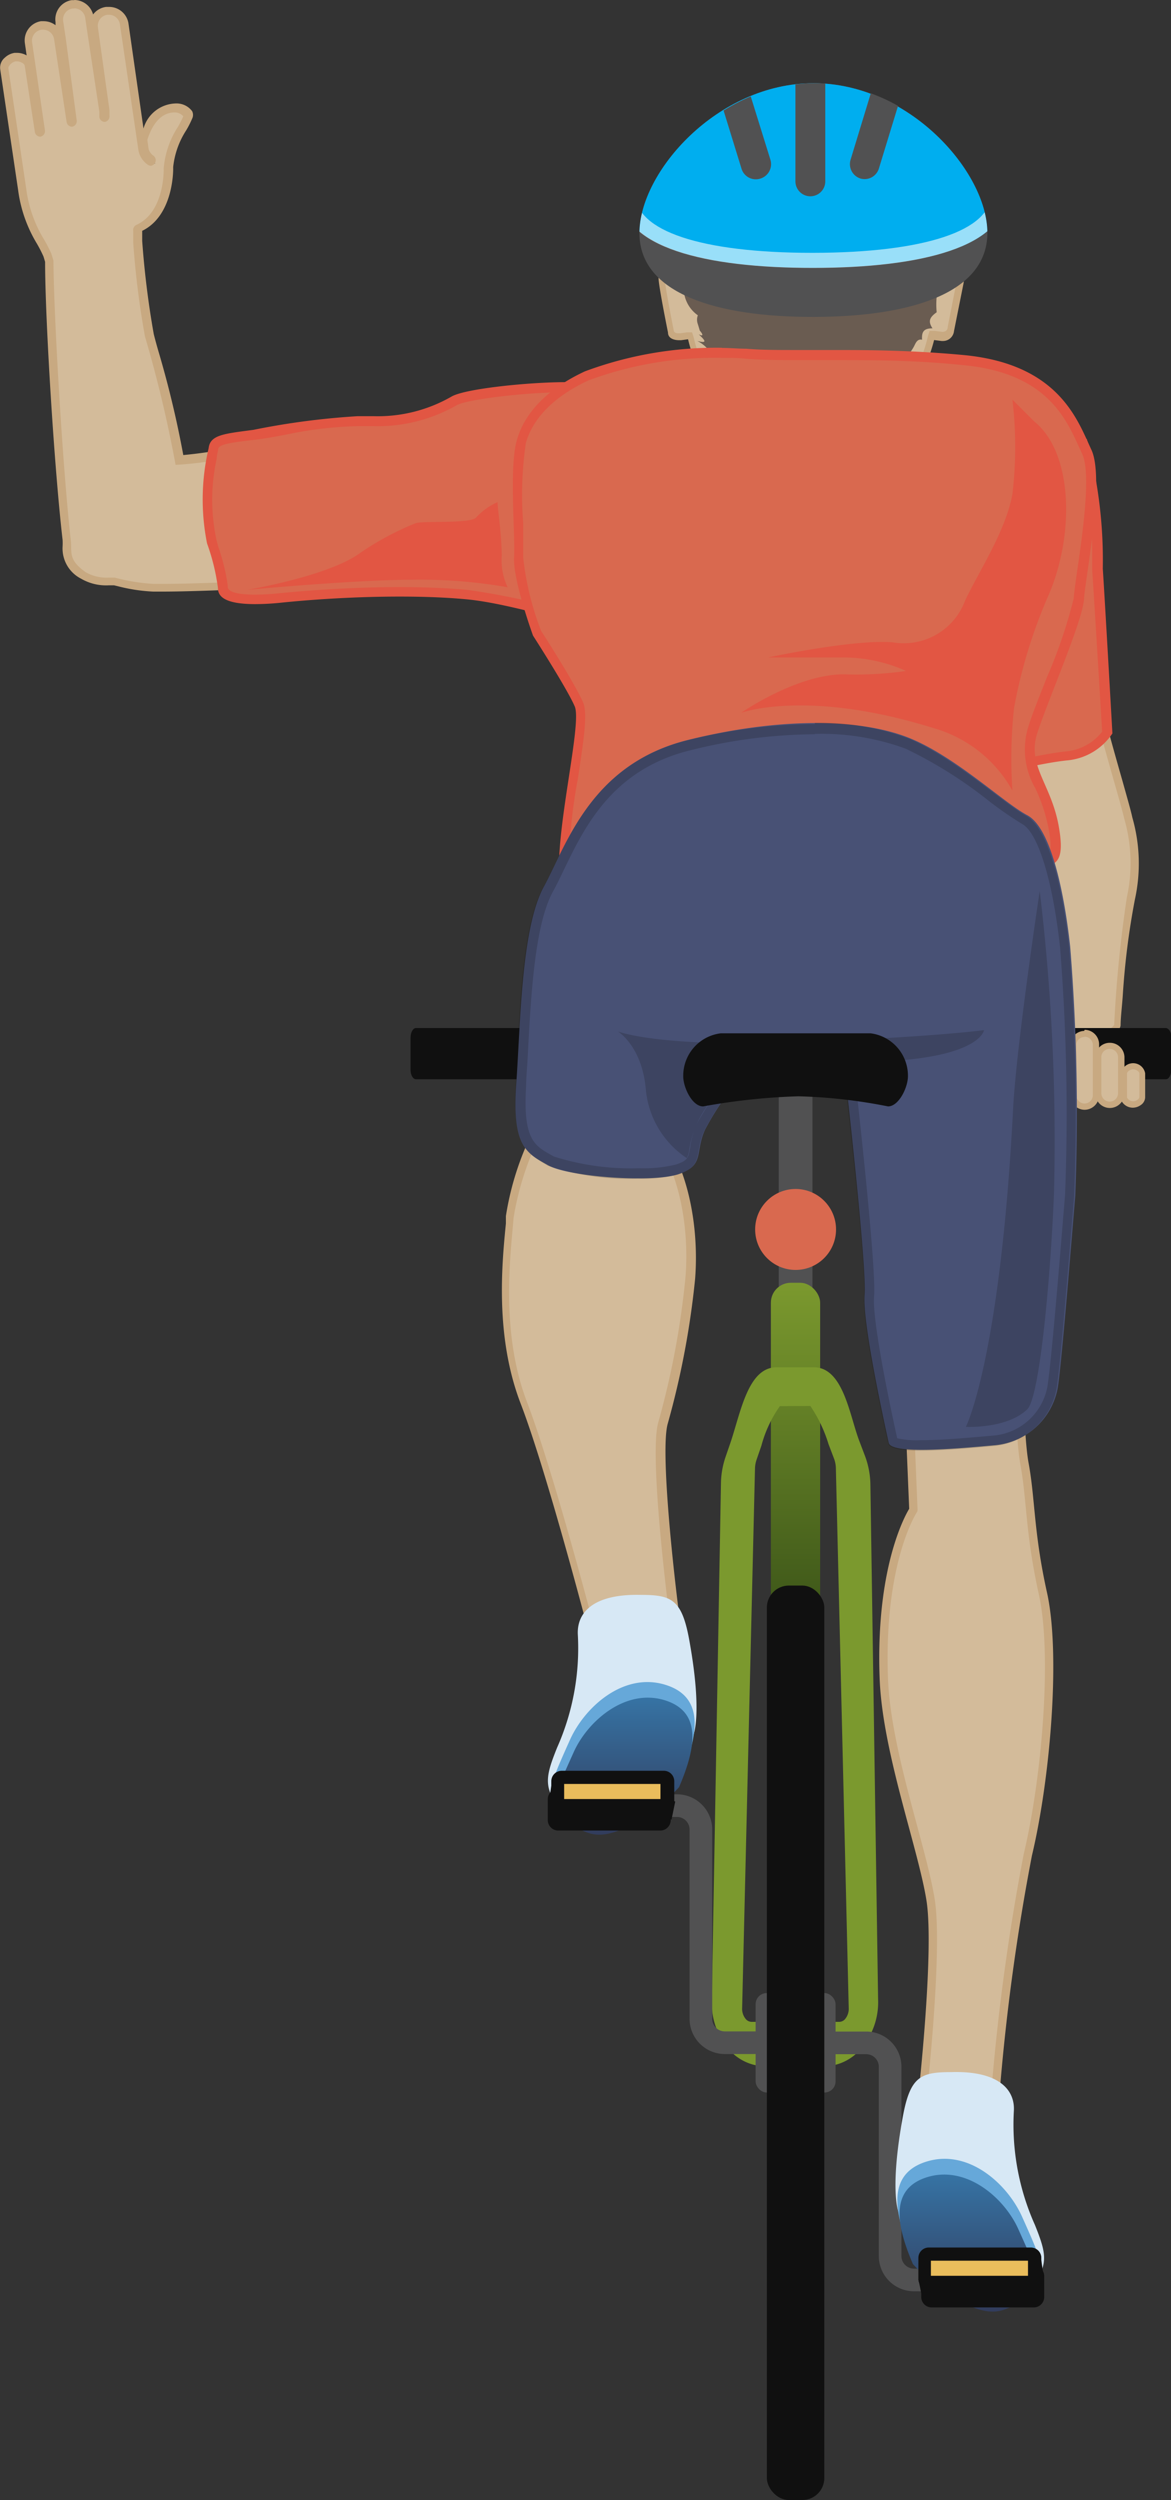 <svg xmlns="http://www.w3.org/2000/svg" xmlns:xlink="http://www.w3.org/1999/xlink" viewBox="0 0 72.96 155.64"><rect x="0" y="0" width="72.96" height="155.64" fill="#333333" stroke="none"/><defs><style>.cls-1,.cls-19{fill:none;}.cls-2,.cls-5{fill:#d3bb9a;}.cls-3{fill:#c8a981;}.cls-4{fill:#6a5c51;}.cls-5{stroke:#c8a981;stroke-linejoin:round;stroke-width:0.52px;}.cls-6{fill:#d9694f;}.cls-7{fill:#e25643;}.cls-8{fill:#515152;}.cls-9{fill:#101010;}.cls-10{clip-path:url(#clip-path);}.cls-11{fill:#00aeef;}.cls-12{opacity:0.6;}.cls-13{fill:#fff;}.cls-14{clip-path:url(#clip-path-2);}.cls-15{fill:#485175;}.cls-16{opacity:0.2;}.cls-17{fill:url(#linear-gradient);}.cls-18{fill:#7b992e;}.cls-19{stroke:#515152;stroke-miterlimit:10;stroke-width:1.41px;}.cls-20{fill:#d7e8f5;}.cls-21{fill:#66a8d9;}.cls-22{fill:url(#linear-gradient-2);}.cls-23{fill:#eabd5c;}.cls-24{fill:url(#linear-gradient-3);}</style><clipPath id="clip-path"><path class="cls-1" d="M61.52,14.49c0,3.79-4.85,5.23-10.83,5.24s-10.84-1.42-10.85-5.21,4.84-9.33,10.83-9.34S61.51,10.7,61.52,14.49Z"/></clipPath><clipPath id="clip-path-2"><path class="cls-1" d="M61.6,14.49c0,3.79-4.85,5.23-10.83,5.24s-10.84-1.42-10.85-5.21,4.84-9.33,10.83-9.34S61.59,10.7,61.6,14.49Z"/></clipPath><linearGradient id="linear-gradient" x1="49.57" y1="101.26" x2="49.57" y2="79.86" gradientUnits="userSpaceOnUse"><stop offset="0" stop-color="#3b5418"/><stop offset="1" stop-color="#7b992e"/></linearGradient><linearGradient id="linear-gradient-2" x1="38.89" y1="114.24" x2="38.89" y2="105.69" gradientUnits="userSpaceOnUse"><stop offset="0" stop-color="#323c5c"/><stop offset="1" stop-color="#3673a4"/></linearGradient><linearGradient id="linear-gradient-3" x1="-1969.08" y1="143.93" x2="-1969.08" y2="135.38" gradientTransform="matrix(-1, 0, 0, 1, -1908.78, 0)" xlink:href="#linear-gradient-2"/></defs><title>Asset 2</title><g id="Layer_2" data-name="Layer 2"><g id="Layer_1-2" data-name="Layer 1"><path class="cls-2" d="M39.12,38.42a.26.26,0,0,1-.15,0s-3.58-2.5-5.62-2.5-13.09.31-15.41.42c-2.08.1-5.85.27-7.76.27H9.57a10.51,10.51,0,0,1-2.13-.32l-.31-.07-.35,0a2.87,2.87,0,0,1-1.57-.38,1.86,1.86,0,0,1-1-1.79c0-.13,0-.28,0-.43-.51-4.39-1.07-13.8-1.09-17.35L3,15.87A8.48,8.48,0,0,0,2.53,15a8.22,8.22,0,0,1-1.14-3.22L.26,4.28a.49.49,0,0,1,.11-.36.92.92,0,0,1,.58-.35h.1c.32,0,.71.2.75.5l.63,4.12a.09.09,0,0,0,.09.08.1.1,0,0,0,.08-.1L1.78,2.67a1,1,0,0,1,.81-1.08h.13a1,1,0,0,1,.94.82l.78,5.14a.09.09,0,1,0,.17,0L3.84,2.38l-.15-1A1,1,0,0,1,4.5.27h.13a1,1,0,0,1,.94.82l.1.69L6.5,7.25a.09.09,0,0,0,.09.07l.08-.1L5.84,1.74A1,1,0,0,1,6.65.66h.13a1,1,0,0,1,.94.82L8.88,9.35a1.14,1.14,0,0,0,.47.7l.33.14L9.48,10a.1.1,0,0,0,0-.12,1,1,0,0,1-.4-.57L9,8.75a.27.27,0,0,1,0-.11c.5-1.81,1.57-2,1.88-2a1,1,0,0,1,.81.36.26.26,0,0,1,0,.23,5.67,5.67,0,0,1-.34.67,5.42,5.42,0,0,0-.86,2.48s.08,2.91-1.89,3.77a.09.09,0,0,0-.05.09l0,.75a56,56,0,0,0,.73,5.8c.07.28.18.69.33,1.21a61.73,61.73,0,0,1,1.55,6.55A28.7,28.7,0,0,0,17,27.53c.85-.23,1.66-.44,2.44-.58a30.84,30.84,0,0,1,4.68-.39,9.38,9.38,0,0,0,2.24-.2l.25-.11a19.13,19.13,0,0,1,8.32-1.73c.74,0,1.49,0,2.25.1a3.47,3.47,0,0,1,2.74,1.59c2.31,3.54-.41,11.69-.53,12a.26.26,0,0,1-.17.16Z"/><path class="cls-3" d="M4.63.52a.69.69,0,0,1,.68.59l.1.69.78,5.15,0,.34a.35.35,0,0,0,.34.3h0a.35.35,0,0,0,.29-.39l0-.34L6.1,1.7A.69.69,0,0,1,6.69.92h.1a.69.69,0,0,1,.68.59L8.63,9.39a1.41,1.41,0,0,0,.57.86.34.34,0,0,0,.21.07h0a.35.35,0,0,0,.16-.62.76.76,0,0,1-.31-.42l-.08-.57C9.68,7.11,10.55,7,10.86,7h0a.71.71,0,0,1,.56.24,5.79,5.79,0,0,1-.33.65,5.6,5.6,0,0,0-.89,2.59h0S10.29,13.19,8.5,14a.35.35,0,0,0-.2.37l0,.73a54.15,54.15,0,0,0,.73,5.84,78.2,78.2,0,0,1,1.91,8c3.64-.2,6.15-1.26,8.46-1.68,3-.56,6.14-.25,7-.61a18.93,18.93,0,0,1,8.47-1.82c.7,0,1.45,0,2.23.1,6.3.56,2,13.28,2,13.28s-3.62-2.54-5.77-2.54-13.22.31-15.43.42c-1.91.09-5.81.26-7.74.26h-.6a12,12,0,0,1-2.41-.39l-.38,0a2.65,2.65,0,0,1-1.42-.33c-1.14-.8-.85-1.25-.94-2C3.9,29.07,3.35,19.65,3.33,16.22L3.2,15.8a8.29,8.29,0,0,0-.45-.88,8,8,0,0,1-1.11-3.13L.52,4.24c0-.14.22-.38.46-.42h.07c.23,0,.48.15.49.27l.63,4.12a.35.35,0,0,0,.34.3h0a.35.35,0,0,0,.29-.39L2,2.63a.69.69,0,0,1,.59-.78h.1a.69.69,0,0,1,.68.59l.78,5.15a.35.35,0,0,0,.34.3h0a.35.35,0,0,0,.29-.39L4.09,2.34l-.15-1A.69.69,0,0,1,4.53.53h.1m0-.52H4.46a1.21,1.21,0,0,0-1,1.37l0,.19a1.21,1.21,0,0,0-.74-.25H2.55a1.21,1.21,0,0,0-1,1.37l.11.76a1.22,1.22,0,0,0-.59-.16H.91a1.15,1.15,0,0,0-.61.3.81.81,0,0,0-.29.7l1.12,7.55A8.56,8.56,0,0,0,2.3,15.17a8.23,8.23,0,0,1,.41.8l.1.33c0,3.62.58,12.94,1.09,17.31a4,4,0,0,1,0,.41,2.11,2.11,0,0,0,1.14,2,3.11,3.11,0,0,0,1.72.42h.35l.25.06a10.72,10.72,0,0,0,2.18.33h.62c1.91,0,5.69-.17,7.77-.27,2.32-.11,13.33-.42,15.4-.42,1.63,0,4.5,1.77,5.47,2.45a.52.52,0,0,0,.3.09l.16,0a.52.52,0,0,0,.33-.33c.12-.35,2.87-8.62.5-12.26a3.72,3.72,0,0,0-2.94-1.7c-.77-.07-1.54-.1-2.28-.1A19.38,19.38,0,0,0,26.47,26l-.25.11a9.86,9.86,0,0,1-2.15.18,31,31,0,0,0-4.72.4c-.79.14-1.6.36-2.46.59a29,29,0,0,1-5.47,1.05A62.71,62.71,0,0,0,9.91,22c-.15-.51-.26-.92-.33-1.2A55.89,55.89,0,0,1,8.86,15l0-.63c1.87-.91,1.94-3.55,1.93-3.92a.52.52,0,0,0,0-.05v0a5.21,5.21,0,0,1,.82-2.3,6,6,0,0,0,.36-.71.52.52,0,0,0,0-.47,1.21,1.21,0,0,0-1-.48h0A2.15,2.15,0,0,0,8.94,8L8,1.43a1.22,1.22,0,0,0-1.2-1H6.61A1.21,1.21,0,0,0,5.8.9,1.22,1.22,0,0,0,4.63,0Z"/><path class="cls-2" d="M45.81,31.13V25.69l-.07-.06A8.75,8.75,0,0,1,43,21.07l0-.15L42.4,21h-.1c-.18,0-.48,0-.5-.3-.17-.82-.58-3-.59-3.39s.18-.33.5-.37l.17,0,.12-.19a6.66,6.66,0,0,1,2-4.86A9.26,9.26,0,0,1,50.45,9c4.38,0,8.28,3.58,8.36,7.67v.16l.53.07c.07,0,.55.18.5.58l-.59,3c-.09.41-.35.47-.5.47l-.69-.09,0,.15a9.09,9.09,0,0,1-2.93,4.74l-.07.06v5.27Z"/><path class="cls-3" d="M50.45,9.22c4.28,0,8.09,3.5,8.17,7.48V17l.32,0,.36,0s.37.11.34.34l-.59,3c0,.22-.15.32-.34.32h0l-.47-.06-.32,0-.1.31A8.91,8.91,0,0,1,55,25.65l-.15.11v5.17H46V25.6l-.15-.11A8.59,8.59,0,0,1,43.22,21l-.1-.31-.32,0-.43.06H42.3c-.07,0-.3,0-.32-.17-.22-1.11-.58-3-.58-3.33,0-.08,0-.14.37-.18h.09l.34,0,0-.35A6.47,6.47,0,0,1,44.14,12a9.07,9.07,0,0,1,6.31-2.77m0-.38c-4.28,0-8.82,3.56-8.63,7.89h-.09c-.19,0-.7.06-.7.56s.59,3.4.59,3.4c0,.4.44.48.69.48h.13l.43-.06a9.08,9.08,0,0,0,2.76,4.66v5.53H55.2V26a9.34,9.34,0,0,0,3-4.83l.47.06h.08a.69.69,0,0,0,.69-.62l.6-3c.07-.51-.48-.76-.66-.79l-.37,0c-.08-4.39-4.28-7.86-8.55-7.86Z"/><path class="cls-4" d="M57.37,15.91c-.59,1.09,1.68.55,1.24,1.39a5.19,5.19,0,0,0-.25,2.14c-.43.31-.56.55-.26,1-.56,0-.68.23-.65.71-.26-.06-.37.14-.47.35s-.21.34-.31.51l-.29.48c-.14.22-.28.43-.41.6s-.28.36-.13.24c-.21.21-.35.35-.25.41-.18,0-.12-.06.13-.26-.39.31-.59.5-.45.71-.4-.11-.45-.19,0-.19-.53,0-.6.13-.44.58-.35-.24-.46-.16-.55.27-.26-.3-.49-.25-.88,0,.39-.26.5-.27.43,0,0-.26-.26-.21-.66,0,.22-.13.26-.14.15,0,0-.14-.13-.12-.33,0,0,0-.08,0-.18,0h-.33l-.78,0c-.28,0-.58,0-.65.14-.64-.13-1-.14-1.22.55-.47-.72-.8-.74-1.53-.47.13-.33-.15-.37-.48-.41l-.7-.23a4.29,4.29,0,0,1-1.3-.75c-.2-.17-.39-.35-.5-.35-.26-.43-.45-.67-.72-.21a2.06,2.06,0,0,0-1.15-1.89c.61.15.53,0,.08-.42.32.17.27,0,.07-.23,0,0-.06-.21-.12-.4a.77.77,0,0,1,0-.55,2.08,2.08,0,0,1-.85-1.34,4.5,4.5,0,0,1-.55-1.08c-.19-.46,1.66-.94,1.45-1.45-1.92-4.68,2.1-9.12,7.23-9.12S59.78,11.45,57.37,15.91Z"/><path class="cls-2" d="M37.11,101.74a.26.26,0,0,1-.25-.19c0-.1-2.57-9.86-4.23-14.21-1.59-4.18-1.14-8.68-.9-11.09l0-.46a17.78,17.78,0,0,1,2.44-6.61,4,4,0,0,1,2.65-1.07,4.39,4.39,0,0,1,3,1.32c2.69,2.49,3.38,6.89,3.13,10.18a52.24,52.24,0,0,1-1.69,9c-.61,2,.73,12.25.74,12.35a.26.26,0,0,1-.23.29Z"/><path class="cls-3" d="M36.88,68.36a4.12,4.12,0,0,1,2.82,1.25c2.83,2.62,3.25,7.24,3,10a51.91,51.91,0,0,1-1.68,8.92c-.63,2.1.73,12.46.73,12.46l-4.68.51s-2.56-9.83-4.24-14.23S31.83,78,32,75.81a18.07,18.07,0,0,1,2.41-6.51,3.81,3.81,0,0,1,2.43-.94m0-.52a4.33,4.33,0,0,0-2.79,1.08A.52.52,0,0,0,34,69a18,18,0,0,0-2.48,6.71l0,.46c-.24,2.44-.7,7,.92,11.21s4.19,14.08,4.22,14.18a.52.52,0,0,0,.5.39h.06l4.68-.51a.52.52,0,0,0,.46-.58c-.38-2.85-1.24-10.61-.75-12.25a52.63,52.63,0,0,0,1.7-9c.26-3.35-.45-7.84-3.21-10.39a4.65,4.65,0,0,0-3.17-1.39Z"/><path class="cls-5" d="M63.73,79.37c-.42,1.15-.31,9.55.1,11.75s.31,4.3,1.15,8.08.21,11.44-.94,16.27a136.38,136.38,0,0,0-2,14.6l-4.62.94s1.08-9.48.56-12.74-2.72-9.18-2.91-13.7C54.78,97.19,56.91,94,56.91,94l-.42-10.18Z"/><path class="cls-2" d="M65.33,66.17A1.86,1.86,0,0,1,63.52,65c-.77-1.69-.95-10.16-1.08-16.35-.07-3.16-.13-6.14-.25-6.46a.33.33,0,0,1,0-.32c.24-.55,3-1,5.25-1.31h0a.26.26,0,0,1,.25.21c.48,2.6,1.34,5.62,2,7.82.29,1,.53,1.86.63,2.32a10.16,10.16,0,0,1,.16,5,47.4,47.4,0,0,0-.64,6c-.05.78-.1,1.46-.14,1.94S67.1,66.17,65.33,66.17Z"/><path class="cls-3" d="M67.45,40.83c.71,3.86,2.28,8.74,2.6,10.15a9.92,9.92,0,0,1,.16,4.88,78.26,78.26,0,0,0-.79,7.95,6.67,6.67,0,0,1-4.09,2.09,1.6,1.6,0,0,1-1.58-1c-1.18-2.6-.94-22.27-1.34-22.83s5-1.26,5-1.26m0-.52h-.07c-5.11.67-5.34,1.21-5.46,1.47a.61.61,0,0,0,0,.53c.11.49.17,3.48.23,6.36.17,8.05.37,14.84,1.1,16.45a2.11,2.11,0,0,0,2,1.29c1.78,0,4.53-1.8,4.61-2.56,0-.48.09-1.16.14-1.93A47.26,47.26,0,0,1,70.71,56a10.4,10.4,0,0,0-.16-5.11c-.1-.47-.34-1.29-.63-2.33-.63-2.2-1.48-5.21-2-7.8a.52.52,0,0,0-.51-.42Z"/><path class="cls-6" d="M38.41,39.11a25.6,25.6,0,0,1-3-.7A43.89,43.89,0,0,0,29.07,37c-1.22-.11-2.64-.17-4.2-.17-2.39,0-5,.14-7.4.38a15.77,15.77,0,0,1-1.59.09c-1.93,0-2-.53-2-.76a12.14,12.14,0,0,0-.59-2.46l-.1-.37a12.08,12.08,0,0,1,0-5.24c0-.23.08-.43.09-.57.07-.57.71-.67,2.56-.88.59-.07,1.24-.19,1.92-.31a24.25,24.25,0,0,1,4.53-.53h1a9.62,9.62,0,0,0,5-1.26c.73-.43,4.6-.85,7-.85h.13C36.62,29.42,38.35,37.68,38.41,39.11Z"/><path class="cls-7" d="M35.2,24.43c1.08,4.9,2.61,12.22,2.86,14.31-.59-.12-1.57-.38-2.53-.63a44.09,44.09,0,0,0-6.43-1.39c-1.23-.11-2.66-.17-4.23-.17-2.4,0-5,.14-7.44.38a15.48,15.48,0,0,1-1.55.09c-.61,0-1.65-.06-1.69-.47v-.09a12.28,12.28,0,0,0-.58-2.39l-.11-.4a11.82,11.82,0,0,1,0-5.1c0-.24.08-.43.09-.58,0-.32.69-.43,2.28-.61.6-.07,1.25-.19,1.94-.32a24,24,0,0,1,4.47-.53h1a9.92,9.92,0,0,0,5.17-1.3c.62-.36,4.2-.8,6.68-.81m.12-.63c-2.26,0-6.27.4-7.12.9a9.22,9.22,0,0,1-4.85,1.22h-1a46.72,46.72,0,0,0-6.49.85C14,27,13.09,27.06,13,27.9a13.94,13.94,0,0,0-.1,5.93,13.17,13.17,0,0,1,.68,2.78c0,.43.26,1,2.32,1a16,16,0,0,0,1.62-.09c2.24-.23,4.88-.38,7.37-.38,1.48,0,2.9.05,4.17.17,3.14.29,8.36,2.09,9.47,2.09a.29.29,0,0,0,.19,0c.37-.37-3-15.58-3-15.58Z"/><path class="cls-6" d="M61.46,47.92C61,46.56,59.48,34.86,60,34c.42-.7,4.6-4,7.53-6.14a24.72,24.72,0,0,1,.88,6.49c0,.4,0,.76,0,1.09.1,1.47.57,9.2.62,10.18a3.5,3.5,0,0,1-2.55,1.45c-.92.1-2,.32-3,.52a14.67,14.67,0,0,1-2,.35Z"/><path class="cls-7" d="M67.3,28.38a24.55,24.55,0,0,1,.75,6c0,.41,0,.78,0,1.1.1,1.43.54,8.73.62,10.07a3.22,3.22,0,0,1-2.26,1.23c-.94.1-2,.33-3,.53-.66.14-1.33.28-1.76.32-.56-2.08-1.82-12.41-1.46-13.44a65.51,65.51,0,0,1,7.07-5.77m.36-1.06s-7.35,5.46-8,6.51S60.84,48,61.26,48.21a.53.53,0,0,0,.22,0c.81,0,3.25-.69,5-.87a3.8,3.8,0,0,0,2.83-1.68S68.82,37,68.71,35.4a28.83,28.83,0,0,0-1-8.08Z"/><rect class="cls-8" x="26.13" y="64.31" width="46.44" height="2.56"/><path class="cls-9" d="M72.63,64H64V63.5c0-.23-.1-.41-.23-.41h-1c-.13,0-.23.18-.23.41v4.17c0,.23.1.41.23.41h1c.13,0,.23-.18.23-.41v-.48h8.64c.19,0,.34-.27.34-.61v-2C73,64.26,72.81,64,72.63,64Z"/><path class="cls-9" d="M25.92,67.19h8.64v.48c0,.23.1.41.23.41h1c.13,0,.23-.18.23-.41V63.5c0-.23-.1-.41-.23-.41h-1c-.13,0-.23.18-.23.41V64H25.92c-.19,0-.34.27-.34.61v2C25.58,66.92,25.73,67.19,25.92,67.19Z"/><path class="cls-2" d="M66.07,68.84a.71.71,0,0,1-.71-.7l0-2.65a.7.7,0,0,1,1.4.12l0,2.57a.71.71,0,0,1-.7.67Z"/><path class="cls-3" d="M66,65.09a.52.52,0,0,1,.52.51l0,2.57a.52.52,0,0,1-.51.48h0a.52.52,0,0,1-.52-.52l0-2.65a.51.51,0,0,1,.49-.39h0m0-.38h0a.89.89,0,0,0-.85.67.38.38,0,0,0,0,.1l0,2.65a.9.9,0,0,0,1.8.06l0-2.61a.91.91,0,0,0-.9-.89Z"/><path class="cls-2" d="M69.18,68.77a.71.71,0,0,1-.71-.7l0-2.31a.71.71,0,0,1,.69-.65h0a.72.72,0,0,1,.72.7l0,2.24a.72.72,0,0,1-.2.52.71.71,0,0,1-.5.21Z"/><path class="cls-3" d="M69.14,65.3a.52.52,0,0,1,.52.51l0,2.24h0a.52.52,0,0,1-.52.53h0a.52.52,0,0,1-.52-.52h0l0-2.3a.52.52,0,0,1,.5-.46h0m0-.38h0a.9.9,0,0,0-.87.8.38.38,0,0,0,0,.05l0,2.3a.9.9,0,0,0,1.55.63.9.9,0,0,0,.26-.64l0-2.25a.91.91,0,0,0-.9-.89Z"/><path class="cls-2" d="M70.61,68.75a.62.62,0,0,1-.56-.36l0-1.55c0-.24.32-.45.57-.46s.59.2.59.44l0,1.47a.37.37,0,0,1-.12.26.69.69,0,0,1-.46.2Z"/><path class="cls-3" d="M70.6,66.57c.18,0,.39.15.39.25V68.3c0,.11-.2.26-.39.26h0a.44.44,0,0,1-.38-.23l0-1.35v-.15c0-.11.2-.26.38-.26h0m0-.38h0a.77.77,0,0,0-.76.64V67l0,1.35a.38.38,0,0,0,0,.11.8.8,0,0,0,.74.5.86.86,0,0,0,.49-.16.6.6,0,0,0,.28-.49V66.82a.76.76,0,0,0-.77-.63Z"/><path class="cls-2" d="M67.62,68.89a.71.71,0,0,1-.7-.65l0-1,0-2.14s0-.1,0-.11a.71.71,0,0,1,.68-.6.72.72,0,0,1,.72.7l0,2.34v.78a.71.71,0,0,1-.71.72Z"/><path class="cls-3" d="M67.57,64.54a.52.52,0,0,1,.52.51v.78l0,1.34v1a.52.52,0,0,1-.52.53h0a.52.52,0,0,1-.51-.47v0l0-1,0-2.14V65a.51.51,0,0,1,.49-.44h0m0-.38h0a.9.9,0,0,0-.86.76.39.39,0,0,0,0,.07v.07l0,2.14,0,1s0,0,0,.05a.9.9,0,0,0,.89.82.91.91,0,0,0,.9-.91v-1l0-1.35V65a.91.91,0,0,0-.9-.89Z"/><path class="cls-8" d="M61.52,14.49c0,3.79-4.85,5.23-10.83,5.24s-10.84-1.42-10.85-5.21,4.84-9.33,10.83-9.34S61.51,10.7,61.52,14.49Z"/><g class="cls-10"><path class="cls-11" d="M62.69,12.06c0,3.34-5.37,4.6-12,4.61s-12-1.24-12-4.58,5.37-8.22,12-8.23S62.69,8.72,62.69,12.06Z"/><g class="cls-12"><path class="cls-13" d="M50.68,3.87V4.8c6.11,0,11.07,4.4,11.07,7.26,0,2.29-4.14,3.67-11.08,3.68h-.07c-6.89,0-11-1.36-11-3.65,0-2.81,5.06-7.29,11.07-7.3l0-.93m0,0h0c-6.64,0-12,4.89-12,8.23S44,16.68,50.61,16.68h.07c6.64,0,12-1.28,12-4.61s-5.38-8.2-12-8.2Z"/></g></g><g class="cls-14"><path class="cls-8" d="M50.49,12.22a.93.93,0,0,1-.93-.94v-9a.93.93,0,1,1,1.86,0v9A.93.93,0,0,1,50.49,12.22Z"/><path class="cls-8" d="M53.6,11.11A.94.94,0,0,1,53,9.93L55.63,1.3A.93.93,0,0,1,56.79.69a.94.94,0,0,1,.61,1.17l-2.64,8.63A.93.93,0,0,1,53.6,11.11Z"/><path class="cls-8" d="M47.37,11.12A.94.94,0,0,0,48,9.94L45.32,1.32A.93.93,0,0,0,44.15.7a.94.94,0,0,0-.61,1.18l2.66,8.62A.93.93,0,0,0,47.37,11.12Z"/></g><path class="cls-6" d="M41.44,55.63c-6,0-6.27-.81-6.28-.9a30.41,30.41,0,0,1,.57-6.27c.39-2.55.6-4,.35-4.61-.48-1.11-2.53-4.32-2.62-4.45h0S32.25,36,32.32,34.71c0-.48,0-1.23,0-2.1a22.15,22.15,0,0,1,.17-5.08c.46-1.67,1.87-3.09,4.08-4.13A23,23,0,0,1,45,22c.52,0,1,0,1.49.05,1,.08,2.1.09,3.17.09h2.53c2.19,0,4.83,0,7.83.31,5.32.49,6.62,3.35,7.47,5.25l.22.48c.61,1.28.05,5.12-.28,7.41-.11.77-.2,1.38-.22,1.72a29.53,29.53,0,0,1-1.69,5c-.5,1.27-1,2.47-1.21,3.26A4.5,4.5,0,0,0,64.78,49a11,11,0,0,1,.84,2.56c.32,1.81,0,1.95-.55,2.18a3.33,3.33,0,0,0-.59.3c-1.16.13-14.73,1.64-23,1.64Z"/><path class="cls-7" d="M45,22.28c.52,0,1,0,1.46.05,1,.08,2.12.09,3.2.09h2.53c2.18,0,4.82,0,7.8.31,5.13.47,6.39,3.24,7.22,5.06l.22.48c.57,1.2,0,5.12-.31,7.23-.11.78-.2,1.4-.22,1.75a30.81,30.81,0,0,1-1.67,4.91c-.5,1.28-1,2.49-1.22,3.29a4.81,4.81,0,0,0,.5,3.63,10.53,10.53,0,0,1,.82,2.49c.28,1.56.07,1.64-.37,1.83a3.91,3.91,0,0,0-.58.29c-1.56.18-14.78,1.63-22.93,1.63-4.93,0-5.83-.54-6-.68A31.15,31.15,0,0,1,36,48.51c.41-2.68.61-4.11.33-4.78-.46-1.07-2.31-4-2.61-4.44a18,18,0,0,1-1.12-4.56c0-.49,0-1.25,0-2.13a22.51,22.51,0,0,1,.16-5c.43-1.57,1.78-2.93,3.91-3.92A22.63,22.63,0,0,1,45,22.28m0-.63a23.47,23.47,0,0,0-8.56,1.47c-2.36,1.1-3.78,2.6-4.25,4.33s-.08,5.82-.16,7.24,1.18,4.88,1.18,4.88,2.13,3.31,2.6,4.41-1.26,7.87-.94,10.78c.09.88,2.83,1.18,6.6,1.18,8.77,0,23.16-1.65,23.16-1.65.87-.63,1.81-.16,1.34-2.83s-2-3.78-1.34-5.82,2.83-7,2.91-8.34S68.85,29.81,68,28,66,22.65,60,22.1c-3-.28-5.61-.31-7.86-.31H49.64c-1.18,0-2.23,0-3.15-.08-.47,0-1-.05-1.51-.05Z"/><path class="cls-15" d="M47.07,66.1a17.13,17.13,0,0,0-3.15,4.25c-.63,1.42,0,2.2-1.65,2.75s-6.85.16-8.11-.55-2.28-1.1-2-5,.31-9.76,1.73-12.36,2.91-7.63,9-9.13,11-1.26,13.85-.08S62.57,50,64,50.75s2.28,4.57,2.68,8.19A130.59,130.59,0,0,1,67,74.44c-.24,2.83-.87,10.7-1.1,12a4.38,4.38,0,0,1-4,3.54c-2.6.24-6.38.55-6.53-.16s-1.65-7.4-1.5-9.21-1.26-14.17-1.26-14.17Z"/><g class="cls-16"><path class="cls-9" d="M50.75,45.69a15.22,15.22,0,0,1,5.68.92,27.26,27.26,0,0,1,5.19,3.26,22.77,22.77,0,0,0,2.07,1.43c1,.55,1.91,3.57,2.36,7.7a130.79,130.79,0,0,1,.31,15.39l-.11,1.32c-.27,3.33-.79,9.53-1,10.67a3.75,3.75,0,0,1-3.45,3c-1.46.13-3.14.28-4.43.28a5.69,5.69,0,0,1-1.47-.12c-.77-3.5-1.55-7.61-1.44-8.84.16-1.85-1.2-13.79-1.26-14.29l-.06-.52-.52,0-5.55-.4c-.86,0-3.36,3.8-3.72,4.62A5.44,5.44,0,0,0,43,71.45c-.11.63-.14.8-.89,1.05a8.54,8.54,0,0,1-2.3.23,15.9,15.9,0,0,1-5.3-.73l-.16-.09c-1.06-.59-1.77-1-1.57-4.28,0-.57.07-1.19.1-1.84.19-3.64.42-8.17,1.56-10.26.22-.4.44-.85.67-1.33,1.28-2.65,3-6.29,7.9-7.49a32.71,32.71,0,0,1,7.78-1m0-.63a33.45,33.45,0,0,0-7.93,1c-6.06,1.5-7.56,6.53-9,9.13s-1.5,8.5-1.73,12.36.79,4.25,2,5a16,16,0,0,0,5.61.81,9,9,0,0,0,2.5-.26c1.65-.55,1-1.34,1.65-2.75a17.13,17.13,0,0,1,3.15-4.25l5.51.39S54,78.85,53.84,80.66s1.34,8.5,1.5,9.21c.07.33.91.44,2,.44,1.33,0,3.08-.15,4.48-.28a4.38,4.38,0,0,0,4-3.54c.24-1.34.87-9.21,1.1-12a130.58,130.58,0,0,0-.31-15.51c-.39-3.62-1.26-7.4-2.68-8.19S59.51,47.21,56.67,46a15.79,15.79,0,0,0-5.92-1Z"/></g><rect class="cls-8" x="48.52" y="67.77" width="2.1" height="13.42"/><rect class="cls-17" x="48.03" y="79.86" width="3.07" height="21.39" rx="1.24" ry="1.24"/><path class="cls-18" d="M51.37,128.64l-3.69,0a3.06,3.06,0,0,1-2.33-1.13,4.42,4.42,0,0,1-1-3l.57-32.19a5.33,5.33,0,0,1,.28-1.6l.3-.87c.65-1.9,1.09-4.73,2.89-4.73H50.7c1.85,0,2.23,3,2.84,4.59l.35.92a5.3,5.3,0,0,1,.34,1.74l.48,32.09a4.42,4.42,0,0,1-1,3A3.06,3.06,0,0,1,51.37,128.64Zm-2.78-41.1A7.71,7.71,0,0,0,47.44,90l-.3.87a1.84,1.84,0,0,0-.1.55L46.24,125a1,1,0,0,0,.22.69.48.48,0,0,0,.35.18h5.5a.48.48,0,0,0,.35-.18,1,1,0,0,0,.22-.69l-.8-33.58a1.82,1.82,0,0,0-.11-.6l-.35-.92a8.79,8.79,0,0,0-1.13-2.37Z"/><path class="cls-19" d="M62.37,141.94H56.95a1.49,1.49,0,0,1-1.49-1.49V128.67A1.49,1.49,0,0,0,54,127.18H50.12"/><rect class="cls-8" x="47.08" y="124.08" width="4.98" height="6.19" rx="0.69" ry="0.69"/><path class="cls-9" d="M55.33,68.88a32.62,32.62,0,0,0-5.59-.63,39.54,39.54,0,0,0-5.93.63c-.69,0-1.24-1.19-1.24-1.87h0a2.66,2.66,0,0,1,2.33-2.68h9.35A2.66,2.66,0,0,1,56.57,67h0C56.57,67.7,56,68.88,55.33,68.88Z"/><circle class="cls-6" cx="49.57" cy="76.54" r="2.52"/><g class="cls-16"><path class="cls-9" d="M38.49,64.21s2.47,1,11.07.68,11.75-.76,11.75-.76-.31,2.6-12,1.86a6.12,6.12,0,0,0-3.78.89A9.07,9.07,0,0,0,44,68.94a6.23,6.23,0,0,0-1.07,2.72,1.42,1.42,0,0,1-.14.44,5.76,5.76,0,0,1-2.55-4.27C40,65.1,38.49,64.21,38.49,64.21Z"/></g><path class="cls-20" d="M39.93,99.29c1.89,0,2.54.27,3,2.73.84,4.57.29,5.94.29,5.94s-1,3.24-1.71,3.87a8.76,8.76,0,0,1-3.57,2,3.08,3.08,0,0,1-3.23-1.44c-.84-1.21-.68-1.9,0-3.59A15.25,15.25,0,0,0,36,101.73C35.95,100.36,37,99.22,39.93,99.29Z"/><path class="cls-21" d="M42.43,110.66c1-2.5,1.59-5-1-5.78s-5,1.39-5.92,3.44-1.15,2.61-1.15,3.22a1.84,1.84,0,0,0,1.32,1.83c.82.37,1.48.86,3.45-.11A12.32,12.32,0,0,0,42.43,110.66Z"/><path class="cls-22" d="M42.31,111.26c1-2.34,1.51-4.69-.92-5.42s-4.77,1.3-5.64,3.23-1.1,2.45-1.1,3a1.72,1.72,0,0,0,1.26,1.72c.79.35,1.41.81,3.28-.11A11.69,11.69,0,0,0,42.31,111.26Z"/><path class="cls-19" d="M36.76,112.41h5.42a1.49,1.49,0,0,1,1.49,1.49v11.78a1.49,1.49,0,0,0,1.49,1.49H49"/><rect class="cls-9" x="34.54" y="111.77" width="6.83" height="1.77" rx="0.24" ry="0.24"/><path class="cls-9" d="M41,112.18v.94H35v-.94h6m.18-.82H34.78a.65.65,0,0,0-.65.65v1.3a.65.65,0,0,0,.65.65h6.36a.65.65,0,0,0,.65-.65V112a.65.65,0,0,0-.65-.65Z"/><polygon class="cls-9" points="34.61 111.55 34.66 111.18 39.12 111.26 41.5 112.41 41.42 112.81 34.61 111.55"/><path class="cls-9" d="M37.35,111.64l1.66,0,1,.46-2.61-.48m-3-.87v.06l-.15,1.06,7.59,1.41.23-1.12-2.76-1.33-4.91-.08Z"/><rect class="cls-23" x="34.73" y="110.64" width="6.83" height="1.77" rx="0.24" ry="0.24"/><path class="cls-9" d="M41.15,111.05V112h-6v-.94h6m.18-.82H35a.65.65,0,0,0-.65.65v1.3a.65.65,0,0,0,.65.65h6.36a.65.65,0,0,0,.65-.65v-1.3a.65.65,0,0,0-.65-.65Z"/><path class="cls-20" d="M59.26,129c-1.89,0-2.54.27-3,2.73-.84,4.57-.29,5.94-.29,5.94s1,3.24,1.71,3.87a8.76,8.76,0,0,0,3.57,2,3.08,3.08,0,0,0,3.23-1.44c.84-1.21.68-1.9,0-3.59a15.25,15.25,0,0,1-1.31-7.11C63.24,130.05,62.16,128.91,59.26,129Z"/><path class="cls-21" d="M56.76,140.34c-1-2.5-1.59-5,1-5.78s5,1.39,5.92,3.44,1.15,2.61,1.15,3.22a1.84,1.84,0,0,1-1.32,1.83c-.82.37-1.48.86-3.45-.11A12.32,12.32,0,0,1,56.76,140.34Z"/><path class="cls-24" d="M56.88,140.95c-1-2.34-1.51-4.69.92-5.42s4.77,1.3,5.64,3.23,1.1,2.45,1.1,3a1.72,1.72,0,0,1-1.26,1.72c-.79.35-1.41.81-3.28-.11A11.69,11.69,0,0,1,56.88,140.95Z"/><rect class="cls-9" x="57.82" y="141.46" width="6.83" height="1.77" rx="0.24" ry="0.24"/><path class="cls-9" d="M64.24,141.87v.94h-6v-.94h6m.18-.82H58.05a.65.65,0,0,0-.65.65V143a.65.65,0,0,0,.65.65h6.36a.65.65,0,0,0,.65-.65v-1.3a.65.65,0,0,0-.65-.65Z"/><polygon class="cls-9" points="57.69 142.09 60.08 140.94 64.53 140.87 64.58 141.24 57.78 142.5 57.69 142.09"/><path class="cls-9" d="M61.84,141.33l-2.61.48,1-.46,1.66,0m3-.87-4.91.08-2.76,1.33.23,1.12L65,141.57l-.15-1.06v-.06Z"/><rect class="cls-23" x="57.63" y="140.33" width="6.83" height="1.77" rx="0.24" ry="0.24"/><path class="cls-9" d="M64.05,140.74v.94H58v-.94h6m.18-.82H57.87a.65.65,0,0,0-.65.65v1.3a.65.65,0,0,0,.65.65h6.36a.65.65,0,0,0,.65-.65v-1.3a.65.65,0,0,0-.65-.65Z"/><rect class="cls-9" x="47.78" y="98.71" width="3.58" height="56.93" rx="1.37" ry="1.37"/><path class="cls-7" d="M64.44,26.24c2.39,1.92,2.52,6.93.94,10.7a31.66,31.66,0,0,0-2.2,7.14,29.6,29.6,0,0,0-.1,5.14,8.18,8.18,0,0,0-4.91-3.89c-7.92-2.47-12-.95-12-.95s3.46-2.4,6.4-2.4a21.66,21.66,0,0,0,3.88-.21,9.55,9.55,0,0,0-3.88-.84H47.86s5.35-1.15,7.77-.94a4.08,4.08,0,0,0,4.51-2.62c.84-1.78,2.52-4.3,2.94-6.61a25.14,25.14,0,0,0,0-5.88Z"/><g class="cls-16"><path class="cls-9" d="M64.78,55.47a129.9,129.9,0,0,1,.89,18.8C65.48,79.15,64.8,87,64,87.74c-1.26,1.22-3.82,1.09-3.82,1.09s2.13-4.19,2.94-19.75C63.31,65.2,64.78,55.47,64.78,55.47Z"/></g><path class="cls-7" d="M31,31.26c0,.42.26,2,.26,3.36a3.88,3.88,0,0,0,.37,1.94,31.62,31.62,0,0,0-5.88-.47c-3.62,0-10.34.63-10.34.63s4.72-.79,6.82-2.15a18,18,0,0,1,3.67-2c.52-.16,3.52.05,3.78-.37A4.05,4.05,0,0,1,31,31.26Z"/></g></g></svg>